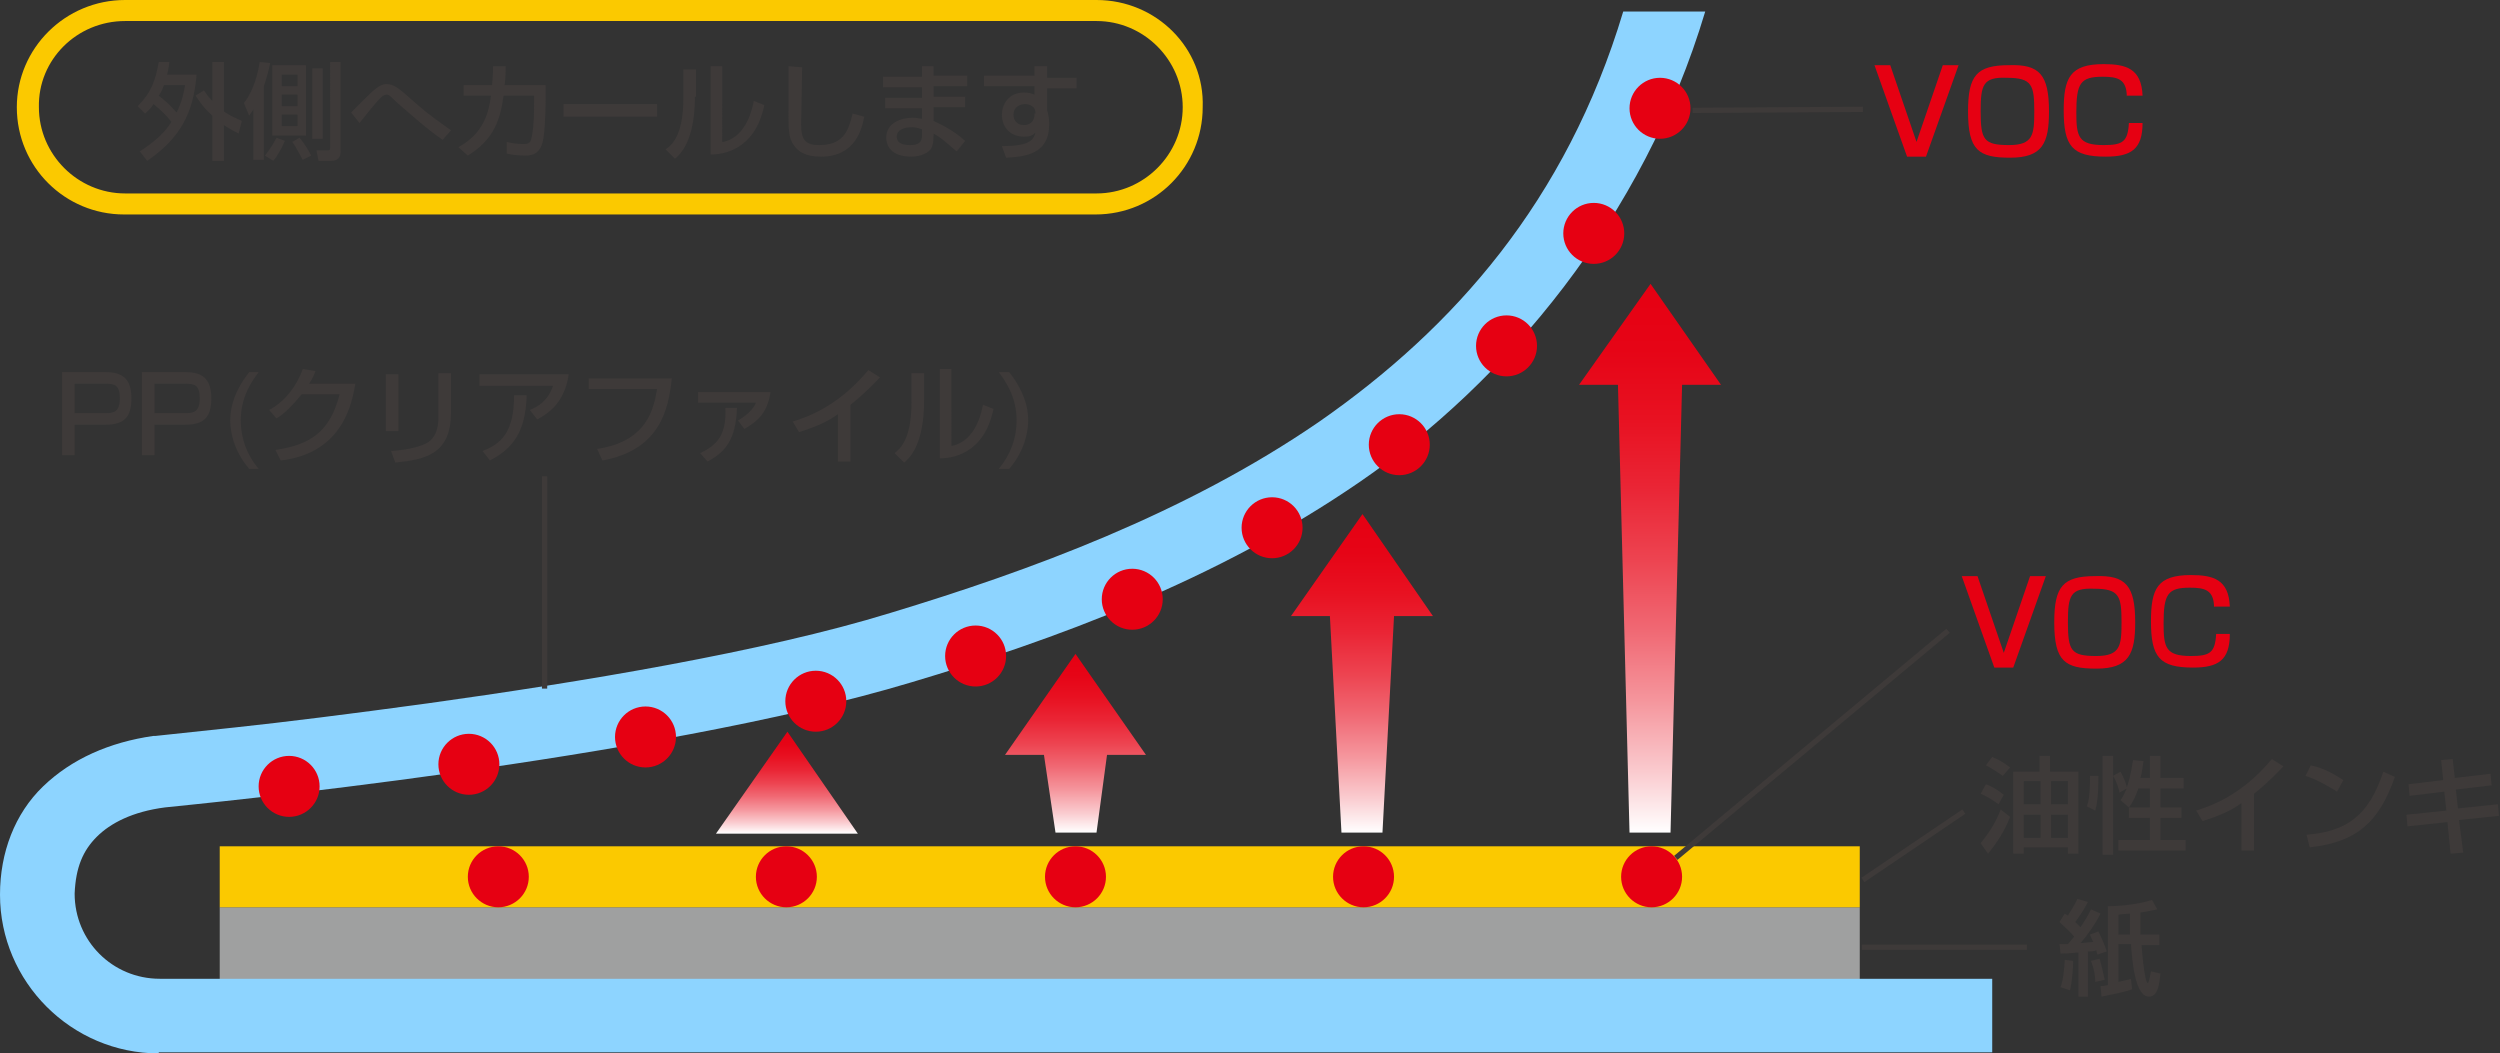 <?xml version="1.0" encoding="utf-8"?>
<!-- Generator: Adobe Illustrator 22.1.0, SVG Export Plug-In . SVG Version: 6.00 Build 0)  -->
<svg version="1.1" id="レイヤー_1" xmlns="http://www.w3.org/2000/svg" xmlns:xlink="http://www.w3.org/1999/xlink" x="0px"
	 y="0px" viewBox="0 0 237.8 100.2" style="enable-background:new 0 0 237.8 100.2;" xml:space="preserve">
<rect x="0" y="0" width="237.8" height="100.2" fill="#333333" stroke="none"/>
<style type="text/css">
	.st0{fill:#9FA0A0;}
	.st1{fill:#FBC900;}
	.st2{fill:#8DD4FF;}
	.st3{fill:#E60012;}
	.st4{fill:#3E3A39;}
	.st5{fill:none;stroke:#3E3A39;stroke-width:0.5;}
	.st6{fill:url(#SVGID_1_);}
	.st7{fill:url(#SVGID_2_);}
	.st8{fill:url(#SVGID_3_);}
	.st9{fill:url(#SVGID_4_);}
</style>
<rect x="20.9" y="86.3" class="st0" width="156" height="7"/>
<rect x="20.9" y="80.5" class="st1" width="156" height="5.8"/>
<path class="st2" d="M15.1,100.2C6.8,100.2,0,93.4,0,85.1c0-4,1.4-7.7,4.1-10.3c2.7-2.6,6.3-4.2,10.5-4.8l0.1,0l0.1,0
	c0,0,2.8-0.3,7.5-0.8c4.7-0.5,11.1-1.3,18.4-2.3c14.4-2,32-4.9,44-8.6c13.2-4,28-9.4,40.8-18.2c12.8-8.9,23.5-21,28.9-39l7.8,0
	c-5.9,19.7-19,35.2-32.8,44.7c-13.8,9.5-29.3,15.1-42.7,19.1c-24.6,7.4-68.2,11.6-71,11.9c-3.1,0.4-5.2,1.5-6.5,2.8
	c-1.3,1.3-2,2.9-2.1,5.4c0,4.5,3.6,8.1,8.1,8.1h174.3v7H15.1z"/>
<path class="st3" d="M160,83.4c0,1.6-1.3,2.9-2.9,2.9c-1.6,0-2.9-1.3-2.9-2.9c0-1.6,1.3-2.9,2.9-2.9C158.7,80.5,160,81.8,160,83.4"
	/>
<path class="st3" d="M132.6,83.4c0,1.6-1.3,2.9-2.9,2.9c-1.6,0-2.9-1.3-2.9-2.9c0-1.6,1.3-2.9,2.9-2.9
	C131.3,80.5,132.6,81.8,132.6,83.4"/>
<path class="st3" d="M105.2,83.4c0,1.6-1.3,2.9-2.9,2.9c-1.6,0-2.9-1.3-2.9-2.9c0-1.6,1.3-2.9,2.9-2.9
	C103.9,80.5,105.2,81.8,105.2,83.4"/>
<path class="st3" d="M77.7,83.4c0,1.6-1.3,2.9-2.9,2.9c-1.6,0-2.9-1.3-2.9-2.9c0-1.6,1.3-2.9,2.9-2.9C76.4,80.5,77.7,81.8,77.7,83.4
	"/>
<path class="st3" d="M50.3,83.4c0,1.6-1.3,2.9-2.9,2.9c-1.6,0-2.9-1.3-2.9-2.9c0-1.6,1.3-2.9,2.9-2.9C49,80.5,50.3,81.8,50.3,83.4"
	/>
<path class="st3" d="M47.5,72.7c0,1.6-1.3,2.9-2.9,2.9c-1.6,0-2.9-1.3-2.9-2.9c0-1.6,1.3-2.9,2.9-2.9C46.2,69.8,47.5,71.1,47.5,72.7
	"/>
<path class="st3" d="M80.5,66.7c0,1.6-1.3,2.9-2.9,2.9c-1.6,0-2.9-1.3-2.9-2.9c0-1.6,1.3-2.9,2.9-2.9C79.2,63.8,80.5,65.1,80.5,66.7
	"/>
<path class="st3" d="M110.6,57c0,1.6-1.3,2.9-2.9,2.9c-1.6,0-2.9-1.3-2.9-2.9c0-1.6,1.3-2.9,2.9-2.9C109.3,54.1,110.6,55.4,110.6,57
	"/>
<path class="st3" d="M136,42.3c0,1.6-1.3,2.9-2.9,2.9c-1.6,0-2.9-1.3-2.9-2.9c0-1.6,1.3-2.9,2.9-2.9C134.7,39.4,136,40.7,136,42.3"
	/>
<path class="st3" d="M154.5,22.2c0,1.6-1.3,2.9-2.9,2.9c-1.6,0-2.9-1.3-2.9-2.9c0-1.6,1.3-2.9,2.9-2.9
	C153.2,19.3,154.5,20.6,154.5,22.2"/>
<path class="st3" d="M30.4,74.8c0,1.6-1.3,2.9-2.9,2.9c-1.6,0-2.9-1.3-2.9-2.9c0-1.6,1.3-2.9,2.9-2.9C29.1,71.9,30.4,73.2,30.4,74.8
	"/>
<path class="st3" d="M64.3,70.1c0,1.6-1.3,2.9-2.9,2.9c-1.6,0-2.9-1.3-2.9-2.9c0-1.6,1.3-2.9,2.9-2.9C63,67.2,64.3,68.5,64.3,70.1"
	/>
<path class="st3" d="M95.7,62.4c0,1.6-1.3,2.9-2.9,2.9c-1.6,0-2.9-1.3-2.9-2.9c0-1.6,1.3-2.9,2.9-2.9C94.4,59.5,95.7,60.8,95.7,62.4
	"/>
<path class="st3" d="M123.9,50.2c0,1.6-1.3,2.9-2.9,2.9c-1.6,0-2.9-1.3-2.9-2.9c0-1.6,1.3-2.9,2.9-2.9
	C122.6,47.3,123.9,48.6,123.9,50.2"/>
<path class="st3" d="M146.2,32.9c0,1.6-1.3,2.9-2.9,2.9c-1.6,0-2.9-1.3-2.9-2.9c0-1.6,1.3-2.9,2.9-2.9
	C144.9,30,146.2,31.3,146.2,32.9"/>
<path class="st3" d="M160.8,10.3c0,1.6-1.3,2.9-2.9,2.9c-1.6,0-2.9-1.3-2.9-2.9c0-1.6,1.3-2.9,2.9-2.9
	C159.5,7.4,160.8,8.7,160.8,10.3"/>
<g>
	<path class="st4" d="M195.9,89.8c0.1,0,0.7,0,0.8,0c0.2-0.2,0.4-0.5,0.6-0.7c-0.4-0.5-1-1-1.4-1.4l0.5-0.8c0.1,0.1,0.2,0.1,0.3,0.2
		c0.2-0.4,0.6-0.9,0.9-1.6l1,0.3c-0.4,0.8-0.9,1.5-1.2,1.9c0.1,0.1,0.3,0.3,0.5,0.5c0.4-0.6,0.7-1.1,1-1.7l0.9,0.4
		c-0.5,1-1.2,2-1.9,2.8c0.4,0,0.9-0.1,1.2-0.1c-0.1-0.3-0.2-0.4-0.3-0.7l0.8-0.3c0.3,0.6,0.6,1.3,0.8,1.9l-0.9,0.3
		c0-0.1-0.1-0.3-0.1-0.4c-0.3,0.1-0.5,0.1-0.8,0.1v4.3h-0.9v-4.2c-0.3,0-0.7,0.1-1.7,0.1L195.9,89.8z M197.2,91.4
		c0,0.6-0.1,2-0.3,2.8l-0.9-0.3c0.1-0.3,0.3-0.8,0.4-2.6L197.2,91.4z M199.7,91.2c0.2,0.6,0.3,1.1,0.5,2l-0.9,0.2
		c0-0.6-0.1-1.2-0.4-2L199.7,91.2z M205.5,92.6c-0.1,0.9-0.2,2.2-1.1,2.2c-1.3,0-1.6-3.4-1.7-5h-1.2v3.6c0.8-0.2,1-0.2,1.2-0.3
		l0.1,1c-0.8,0.3-2,0.5-2.9,0.7l-0.1-1c0.2,0,0.3,0,0.7-0.1v-7.5c1.2,0,3-0.2,4.2-0.6l0.5,0.9c-0.4,0.1-1,0.2-1.6,0.3
		c0,0.5,0,1.6,0,2.1h1.8v1h-1.7c0.1,1.2,0.2,2.3,0.4,3.2c0.1,0.3,0.1,0.4,0.2,0.4c0.1,0,0.2-0.6,0.3-1.1L205.5,92.6z M202.6,86.9
		c-0.2,0-1,0.1-1.1,0.1v1.9h1.1L202.6,86.9z"/>
</g>
<g>
	<path class="st4" d="M10.1,35.4c1.8,0,2.4,0.9,2.4,2.5c0,1.8-0.7,2.5-2.5,2.5H7.1v2.9H5.9v-7.9H10.1z M7.1,36.5v2.8H10
		c0.8,0,1.4-0.1,1.4-1.4c0-1.3-0.5-1.4-1.4-1.4H7.1z"/>
	<path class="st4" d="M17.7,35.4c1.8,0,2.4,0.9,2.4,2.5c0,1.8-0.7,2.5-2.5,2.5h-2.9v2.9h-1.2v-7.9H17.7z M14.7,36.5v2.8h2.9
		c0.8,0,1.4-0.1,1.4-1.4c0-1.3-0.5-1.4-1.4-1.4H14.7z"/>
	<path class="st4" d="M24.6,35.4c-0.6,0.8-1.7,2.3-1.7,4.6c0,1.7,0.6,3.3,1.7,4.6h-0.9c-1.7-2-1.8-4-1.8-4.6c0-1.3,0.4-2.8,1.8-4.6
		H24.6z"/>
	<path class="st4" d="M33.8,36.5c-0.3,1.7-1.1,6.6-7.1,7.3l-0.5-1c3.3-0.5,5.2-1.7,6.1-5.3h-3.6c-0.9,1.1-1.7,1.9-2.4,2.3L25.6,39
		c0.6-0.3,2.3-1.4,3.2-3.9l1.2,0.2c-0.1,0.3-0.2,0.6-0.6,1.2H33.8z"/>
	<path class="st4" d="M37.9,41h-1.2v-5.4h1.2V41z M42.9,39.2c0,4-2.4,4.5-5.3,4.8l-0.4-1.1c1.4-0.1,2.4-0.3,3.3-0.7
		c1.2-0.6,1.2-2.1,1.2-2.4v-4.3h1.2V39.2z"/>
	<path class="st4" d="M54.1,35.6c-0.4,2.7-1.9,3.7-3,4.3L50.4,39c0.7-0.3,1.7-0.8,2.2-2.3h-7v-1.1H54.1z M45.9,42.9
		c1.8-0.7,3-1.8,3-5.3l1.2,0c-0.1,3.6-1.4,5.1-3.5,6.2L45.9,42.9z"/>
	<path class="st4" d="M63.9,36c-0.3,2.9-1.1,6.8-6.6,7.8l-0.5-1.1c4.8-0.7,5.4-3.9,5.7-5.7H56V36H63.9z"/>
	<path class="st4" d="M73.3,37.3c-0.3,1.7-0.9,2.6-2.5,3.5L70.2,40c1.2-0.7,1.6-1.4,1.7-1.7h-5.5v-1H73.3z M66.6,43.1
		c1.7-0.8,2.5-1.8,2.4-4.3l1.1,0C70,41.8,69,43,67.3,43.9L66.6,43.1z"/>
	<path class="st4" d="M80.9,43.9h-1.2v-4.5c-1.1,0.8-2.4,1.3-3.7,1.7l-0.6-1c1.3-0.4,4.3-1.4,7.2-4.9l1.1,0.7
		c-0.4,0.4-1.4,1.5-2.8,2.6V43.9z"/>
	<path class="st4" d="M87.9,38.1c0,4.2-1.4,5.5-1.9,5.9l-0.9-0.9c0.5-0.4,1.6-1.3,1.6-4.8v-2.8h1.2V38.1z M90.6,42.4
		c2.3-0.5,2.8-3.4,2.9-3.9l1,0.4c-0.9,4.4-4.1,4.7-5.1,4.7v-8.5h1.1V42.4z"/>
	<path class="st4" d="M96,35.4c1.4,1.8,1.8,3.3,1.8,4.6c0,0.6-0.1,2.6-1.8,4.6h-1c1.1-1.3,1.7-2.9,1.7-4.6c0-2.3-1.1-3.8-1.7-4.6H96
		z"/>
</g>
<g>
	<path class="st4" d="M191.2,77.7c-0.5,1.3-1.2,2.4-2.1,3.5l-0.7-1c0.9-1.1,1.5-2.1,1.9-3.2L191.2,77.7z M190.1,76.5
		c-0.7-0.5-1.2-0.8-1.7-1l0.5-0.9c0.6,0.2,1.2,0.6,1.7,1L190.1,76.5z M190.5,73.8c-0.7-0.5-1.2-0.8-1.6-1l0.6-0.8
		c0.7,0.3,1.2,0.6,1.7,1L190.5,73.8z M195.1,73.4h2.6v7.8h-1v-0.6h-4.2v0.6h-1v-7.8h2.5v-1.5h1V73.4z M194.1,76.5v-2.2h-1.6v2.2
		H194.1z M192.5,77.5v2.2h1.6v-2.2H192.5z M195.1,76.5h1.6v-2.2h-1.6V76.5z M195.1,77.5v2.2h1.6v-2.2H195.1z"/>
	<path class="st4" d="M199.6,73.8c0,0.8,0,2.3-0.3,3.3l-0.8-0.4c0.3-0.7,0.3-2.2,0.3-2.9H199.6z M200,71.9h1v9.4h-1V71.9z M203.4,75
		c-0.2,0.6-0.5,1.3-0.9,1.8l-0.8-0.7c0.2-0.2,0.3-0.5,0.6-1.1l-0.7,0.4c0-0.2-0.2-0.9-0.6-1.6l0.7-0.4c0.1,0.2,0.5,0.9,0.6,1.5
		c0.4-1.1,0.5-2.2,0.6-2.6l1,0.1c-0.1,0.4-0.1,0.9-0.3,1.6h0.9v-2.1h1V74h2.2v1h-2.2v1.8h2v1h-2v2.1h2.4v1h-6.4v-1h3v-2.1h-2v-1h2
		V75H203.4z"/>
	<path class="st4" d="M214.4,80.9h-1.2v-4.5c-1.1,0.8-2.4,1.3-3.7,1.7l-0.6-1c1.3-0.4,4.3-1.4,7.2-4.9l1.1,0.7
		c-0.4,0.4-1.4,1.5-2.8,2.6V80.9z"/>
	<path class="st4" d="M222.3,75.3c-0.8-0.5-2-1.2-3-1.5l0.5-1c0.9,0.2,1.7,0.5,3.1,1.4L222.3,75.3z M219.4,79.4
		c3.7-0.3,5.9-1.7,7.3-6l1.1,0.5c-1.5,4.3-3.6,6.2-8.1,6.7L219.4,79.4z"/>
	<path class="st4" d="M232.2,72.3l1.1-0.1l0.2,1.8l3.4-0.4l0.1,1.1l-3.4,0.4l0.2,1.8l3.8-0.4l0.1,1.1l-3.8,0.4l0.4,3.1l-1.2,0.1
		l-0.3-3l-3.8,0.4l-0.1-1.1l3.8-0.4l-0.2-1.8l-3.3,0.4l-0.1-1.1l3.3-0.4L232.2,72.3z"/>
</g>
<line class="st5" x1="186.8" y1="77.2" x2="177.2" y2="83.7"/>
<g>
	<path class="st3" d="M179.8,6.2l2.5,7.3l2.5-7.3h1.5l-3.1,8.7h-1.8l-3.1-8.7H179.8z"/>
	<path class="st3" d="M194.9,10.6c0,3-0.6,4.4-3.7,4.4c-3,0-4-0.7-4-4.4c0-3.4,0.8-4.4,3.9-4.4C194,6.1,194.9,7.1,194.9,10.6z
		 M188.4,10.6c0,2.7,0.3,3.2,2.7,3.2c2.3,0,2.4-1,2.4-3.2c0-2.5-0.2-3.2-2.6-3.2C188.6,7.3,188.4,8.1,188.4,10.6z"/>
	<path class="st3" d="M202.3,9.2c0-1.7-0.9-1.9-2.3-1.9c-2.1,0-2.5,0.6-2.5,3.4c0,2.3,0.2,3.1,2.6,3.1c1.8,0,2.3-0.3,2.4-2.1h1.3
		c0,2.5-1.1,3.2-3.5,3.2c-3.2,0-4-1-4-4.4c0-3.1,0.6-4.4,3.8-4.4c2.1,0,3.6,0.4,3.7,3H202.3z"/>
</g>
<g>
	<path class="st3" d="M188.1,54.8l2.5,7.3l2.5-7.3h1.5l-3.1,8.7h-1.8l-3.1-8.7H188.1z"/>
	<path class="st3" d="M203.1,59.2c0,3-0.6,4.4-3.7,4.4c-3,0-4-0.7-4-4.4c0-3.4,0.8-4.4,3.9-4.4C202.2,54.7,203.1,55.7,203.1,59.2z
		 M196.7,59.2c0,2.7,0.3,3.2,2.7,3.2c2.3,0,2.4-1,2.4-3.2c0-2.5-0.2-3.2-2.6-3.2C196.9,55.9,196.7,56.7,196.7,59.2z"/>
	<path class="st3" d="M210.6,57.8c0-1.7-0.9-1.9-2.3-1.9c-2.1,0-2.5,0.6-2.5,3.4c0,2.3,0.2,3.1,2.6,3.1c1.8,0,2.3-0.3,2.4-2.1h1.3
		c0,2.5-1.1,3.2-3.5,3.2c-3.2,0-4-1-4-4.4c0-3.1,0.6-4.4,3.8-4.4c2.1,0,3.6,0.4,3.7,3H210.6z"/>
</g>
<line class="st5" x1="185.3" y1="60" x2="159.4" y2="81.6"/>
<line class="st5" x1="177.2" y1="10.4" x2="161" y2="10.5"/>
<line class="st5" x1="51.8" y1="65.5" x2="51.8" y2="45.3"/>
<linearGradient id="SVGID_1_" gradientUnits="userSpaceOnUse" x1="-337.639" y1="174.817" x2="-337.639" y2="122.593" gradientTransform="matrix(-1 0 0 -1 -180.684 201.793)">
	<stop  offset="0" style="stop-color:#E60012"/>
	<stop  offset="0.12" style="stop-color:#E60416"/>
	<stop  offset="0.245" style="stop-color:#E81121"/>
	<stop  offset="0.372" style="stop-color:#EA2535"/>
	<stop  offset="0.501" style="stop-color:#ED4350"/>
	<stop  offset="0.63" style="stop-color:#F06873"/>
	<stop  offset="0.761" style="stop-color:#F5969D"/>
	<stop  offset="0.89" style="stop-color:#FACBCF"/>
	<stop  offset="1" style="stop-color:#FFFFFF"/>
</linearGradient>
<polygon class="st6" points="163.7,36.6 157,27 150.2,36.6 153.9,36.6 155,79.2 158.9,79.2 160,36.6 "/>
<linearGradient id="SVGID_2_" gradientUnits="userSpaceOnUse" x1="-310.24" y1="152.849" x2="-310.24" y2="122.593" gradientTransform="matrix(-1 0 0 -1 -180.684 201.793)">
	<stop  offset="0" style="stop-color:#E60012"/>
	<stop  offset="0.12" style="stop-color:#E60416"/>
	<stop  offset="0.245" style="stop-color:#E81121"/>
	<stop  offset="0.372" style="stop-color:#EA2535"/>
	<stop  offset="0.501" style="stop-color:#ED4350"/>
	<stop  offset="0.63" style="stop-color:#F06873"/>
	<stop  offset="0.761" style="stop-color:#F5969D"/>
	<stop  offset="0.89" style="stop-color:#FACBCF"/>
	<stop  offset="1" style="stop-color:#FFFFFF"/>
</linearGradient>
<polygon class="st7" points="136.3,58.6 129.6,48.9 122.8,58.6 126.5,58.6 127.6,79.2 131.5,79.2 132.6,58.6 "/>
<linearGradient id="SVGID_3_" gradientUnits="userSpaceOnUse" x1="-282.992" y1="139.62" x2="-282.992" y2="122.593" gradientTransform="matrix(-1 0 0 -1 -180.684 201.793)">
	<stop  offset="0" style="stop-color:#E60012"/>
	<stop  offset="0.12" style="stop-color:#E60416"/>
	<stop  offset="0.245" style="stop-color:#E81121"/>
	<stop  offset="0.372" style="stop-color:#EA2535"/>
	<stop  offset="0.501" style="stop-color:#ED4350"/>
	<stop  offset="0.63" style="stop-color:#F06873"/>
	<stop  offset="0.761" style="stop-color:#F5969D"/>
	<stop  offset="0.89" style="stop-color:#FACBCF"/>
	<stop  offset="1" style="stop-color:#FFFFFF"/>
</linearGradient>
<polygon class="st8" points="109,71.8 102.3,62.2 95.6,71.8 99.3,71.8 100.4,79.2 104.3,79.2 105.3,71.8 "/>
<linearGradient id="SVGID_4_" gradientUnits="userSpaceOnUse" x1="-255.538" y1="132.159" x2="-255.538" y2="122.493" gradientTransform="matrix(-1 0 0 -1 -180.684 201.793)">
	<stop  offset="0" style="stop-color:#E60012"/>
	<stop  offset="0.12" style="stop-color:#E60416"/>
	<stop  offset="0.245" style="stop-color:#E81121"/>
	<stop  offset="0.372" style="stop-color:#EA2535"/>
	<stop  offset="0.501" style="stop-color:#ED4350"/>
	<stop  offset="0.63" style="stop-color:#F06873"/>
	<stop  offset="0.761" style="stop-color:#F5969D"/>
	<stop  offset="0.89" style="stop-color:#FACBCF"/>
	<stop  offset="1" style="stop-color:#FFFFFF"/>
</linearGradient>
<polygon class="st9" points="77.9,79.3 81.6,79.3 74.9,69.6 68.1,79.3 71.8,79.3 "/>
<g>
	<path class="st1" d="M104.3,2c4.5,0,8.2,3.7,8.2,8.2c0,4.5-3.7,8.2-8.2,8.2H11.9c-4.5,0-8.2-3.7-8.2-8.2C3.6,5.7,7.3,2,11.9,2
		H104.3 M104.3,0H11.9C6.2,0,1.6,4.6,1.6,10.2v0c0,5.7,4.6,10.2,10.2,10.2h92.4c5.7,0,10.2-4.6,10.2-10.2v0C114.6,4.6,110,0,104.3,0
		L104.3,0z"/>
</g>
<g>
	<path class="st4" d="M13.1,10.1c1.3-1.3,1.7-2.5,2-4.2l1,0c0,0.3-0.1,0.7-0.2,1.2h2.8c-0.3,3.6-1.5,6-4.7,8.2l-0.7-0.9
		c1.7-1.1,2.5-2,3-2.8c-0.5-0.7-1.1-1.2-1.7-1.7c-0.3,0.5-0.6,0.7-0.8,0.9L13.1,10.1z M15.6,8.1c-0.1,0.2-0.2,0.6-0.5,1
		c0.6,0.5,0.8,0.6,1.7,1.6c0.5-1,0.7-1.9,0.8-2.6H15.6z M19.4,8.6c0.2,0.3,0.4,0.6,0.8,1V5.9h1.1v4.7c0.7,0.5,1.3,0.7,1.7,0.9
		l-0.3,1.2c-0.4-0.2-0.8-0.4-1.4-0.8v3.4h-1.1V11c-1-0.9-1.3-1.5-1.6-1.9L19.4,8.6z"/>
	<path class="st4" d="M24.1,10.4c-0.1,0.2-0.2,0.3-0.4,0.6l-0.5-1.2c0.5-0.6,1.2-1.9,1.5-3.9L25.7,6c-0.1,0.5-0.3,1.3-0.6,2.2v7h-1
		V10.4z M27.1,13.4c-0.4,0.9-0.7,1.4-1.1,1.9l-0.8-0.5c0.4-0.5,0.8-1.1,1.1-1.7L27.1,13.4z M29.1,6.2v6.7h-3.2V6.2H29.1z M26.8,7.1
		v1.1h1.5V7.1H26.8z M26.8,9v1.1h1.5V9H26.8z M26.8,10.9V12h1.5v-1.1H26.8z M28.5,13.1c0.4,0.5,0.8,1.1,1.1,1.7l-0.8,0.4
		c-0.1-0.1-0.6-1.2-1-1.7L28.5,13.1z M29.7,6.5h1v6.7h-1V6.5z M31.4,5.9h1v8.5c0,0.2,0,0.9-0.9,0.9h-1.2l-0.2-1h1.1
		c0.2,0,0.2-0.1,0.2-0.2V5.9z"/>
	<path class="st4" d="M42.1,13.3c-1.5-1-3.8-3.1-4.4-3.6C37.2,9.2,37,9,36.8,9c-0.3,0-0.5,0.2-0.7,0.4c-0.3,0.3-1.6,1.9-1.9,2.3
		l-0.8-1c0.3-0.3,1.1-1.1,1.6-1.6c1.1-1.1,1.5-1.1,1.8-1.1c0.6,0,1.1,0.4,1.7,0.9c1.7,1.5,2,1.8,4.4,3.5L42.1,13.3z"/>
	<path class="st4" d="M51.9,8.1v1.3c0,0.1,0,2.3-0.2,3.7c-0.2,1.3-0.8,1.7-1.7,1.7c-0.7,0-1.5-0.1-1.8-0.2v-1.1
		c0.4,0.1,0.9,0.2,1.6,0.2c0.6,0,0.7-0.2,0.8-0.8c0.2-1,0.2-2.3,0.2-3.1V9.1h-2.9c-0.3,2.1-0.8,4.1-3.4,5.7L43.6,14
		c2.4-1.3,2.9-3.3,3.1-4.9h-2.6v-1h2.7c0.1-0.9,0.1-1.5,0.1-1.8l1.2,0c0,0.5,0,1.1-0.1,1.8H51.9z"/>
	<path class="st4" d="M62.5,9.9v1.2h-8.9V9.9H62.5z"/>
	<path class="st4" d="M66.1,9.2c0,4.2-1.4,5.5-1.9,5.9l-0.9-0.9C63.8,13.9,65,13,65,9.4V6.6h1.2V9.2z M68.8,13.5
		c2.3-0.5,2.8-3.4,2.9-3.9l1,0.4c-0.9,4.4-4.1,4.7-5.1,4.7V6.3h1.1V13.5z"/>
	<path class="st4" d="M76.3,6.4c0,0.8-0.1,5.1-0.1,5.4c0,1.5,0.4,2,1.7,2c2.3,0,2.8-1.3,3.2-3l1.1,0.3c-0.2,1.1-0.8,3.8-4.1,3.8
		c-1.5,0-2.2-0.5-2.6-1.1C75,13.1,75,12.3,75,10.5c0-0.9,0-2.2,0-4.2L76.3,6.4z"/>
	<path class="st4" d="M87.7,7.2V6.3h1.1v0.9H92v1h-3.2v1h3v1h-3v1.3c0.4,0.2,1.8,0.8,3,1.9L91,14.4c-1.3-1.1-1.5-1.3-2.2-1.7v0.2
		c0,0.7-0.1,0.9-0.2,1.2c-0.5,0.7-1.5,0.8-1.9,0.8c-2,0-2.4-1.1-2.4-1.8c0-1.4,1.4-1.9,2.5-1.9c0.5,0,0.7,0.1,0.9,0.1v-1h-3.5v-1
		h3.5v-1H84v-1H87.7z M87.7,12.3c-0.3-0.1-0.6-0.2-1-0.2c-0.6,0-1.4,0.2-1.4,0.9c0,0.7,0.7,0.8,1.3,0.8c1.1,0,1.1-0.6,1.1-1V12.3z"
		/>
	<path class="st4" d="M98.4,6.3h1.2v1.1h2.8v1h-2.8v2.1c0.1,0.3,0.2,0.7,0.2,1.3c0,2.9-2.3,3.1-4.1,3.2l-0.4-1.1
		c2.5,0,3-0.5,3.2-1.3c-0.2,0.2-0.4,0.4-1.1,0.4c-1.3,0-2.1-0.9-2.1-2.1c0-0.9,0.6-2.1,2.1-2.1c0.5,0,0.7,0.1,1,0.2l0-0.8h-4.8v-1
		h4.8L98.4,6.3z M98.5,10.8c0-0.3-0.1-0.5-0.2-0.6c-0.2-0.2-0.5-0.3-0.8-0.3c-0.5,0-1.1,0.3-1.1,1c0,0.6,0.4,1,1,1c0.5,0,1-0.3,1-1
		V10.8z"/>
</g>
<line class="st5" x1="177.1" y1="90.1" x2="192.8" y2="90.1"/>
</svg>
